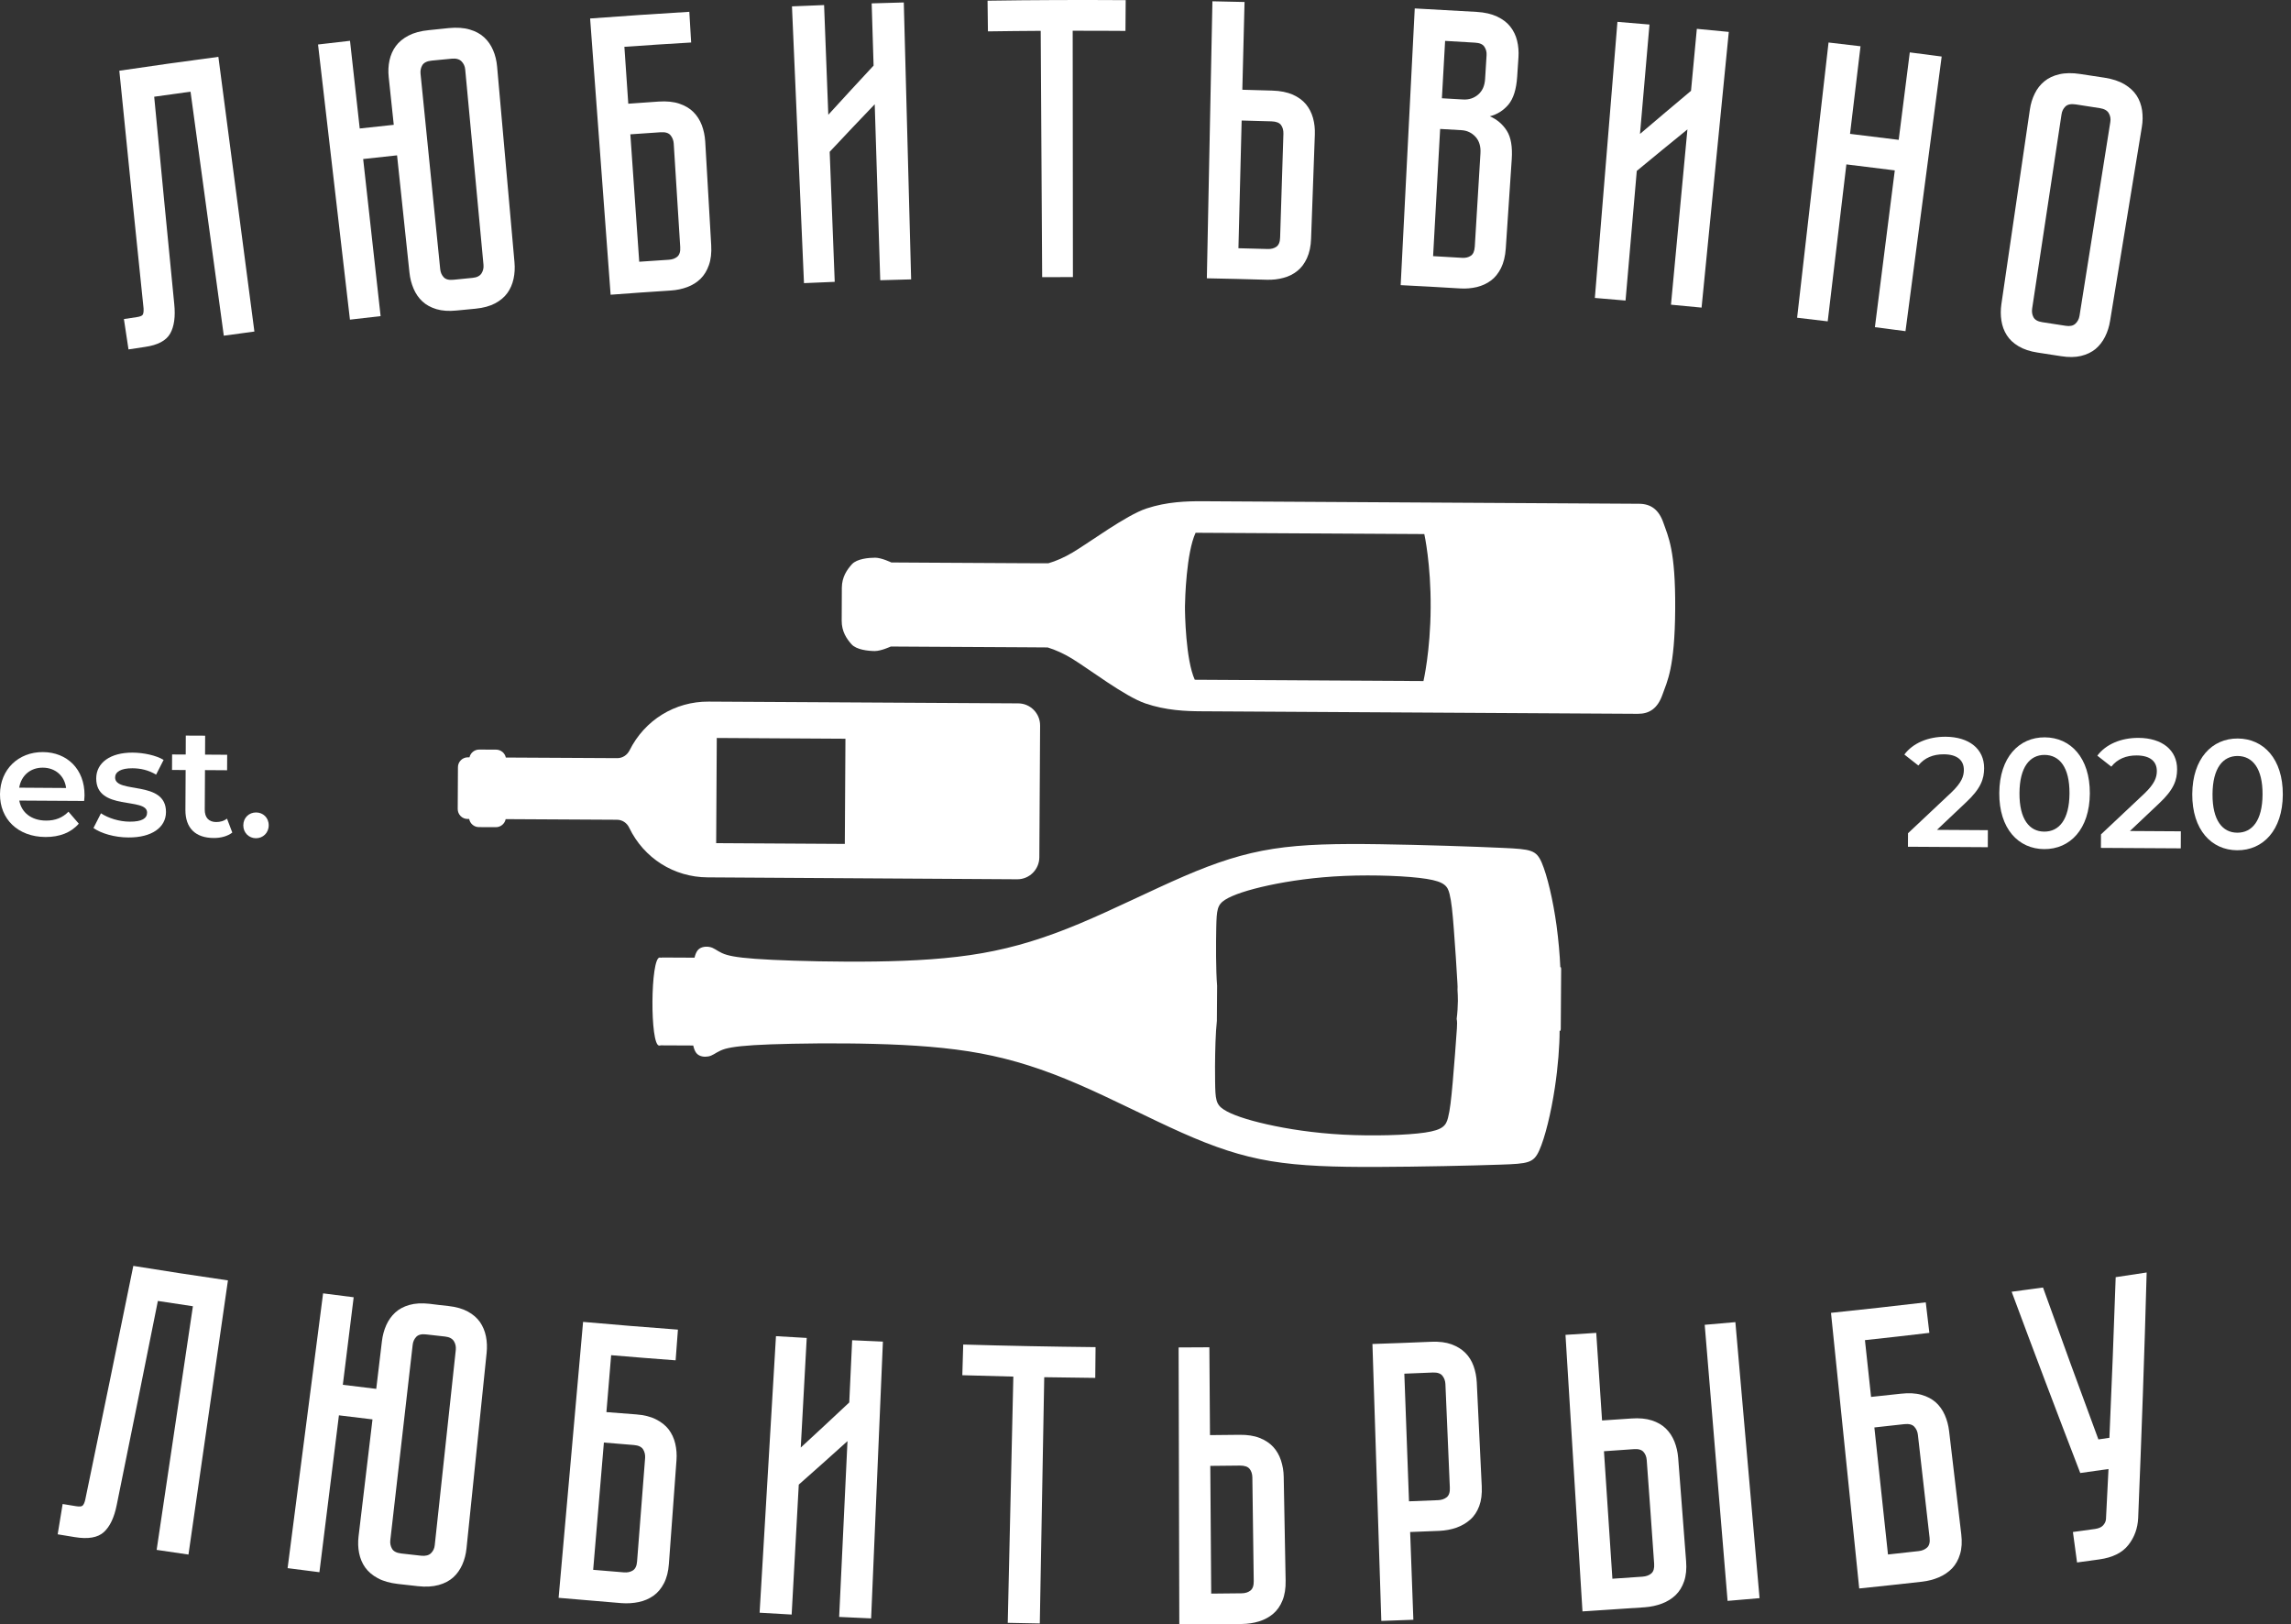 <?xml version="1.0" encoding="UTF-8"?> <svg xmlns="http://www.w3.org/2000/svg" width="189" height="134" viewBox="0 0 189 134" fill="none"><rect x="0" y="0" width="189" height="134" fill="#333333" stroke="none"/> <path d="M18.015 4.689C19.006 12.244 19.997 19.794 20.987 27.349C20.148 27.463 19.303 27.571 18.463 27.691C17.548 20.983 16.633 14.269 15.718 7.562C14.722 7.701 13.718 7.84 12.721 7.979C13.264 13.681 13.813 19.376 14.374 25.071C14.482 26.122 14.368 26.931 14.04 27.514C13.712 28.096 13.024 28.463 11.977 28.615C11.516 28.684 11.062 28.754 10.601 28.824C10.475 27.988 10.349 27.153 10.222 26.318C10.576 26.267 10.923 26.21 11.276 26.16C11.541 26.122 11.705 26.058 11.768 25.97C11.831 25.881 11.857 25.704 11.844 25.445C11.163 18.908 10.5 12.371 9.844 5.834C12.563 5.429 15.289 5.05 18.015 4.689Z" fill="white"></path> <path d="M37.021 2.316C37.684 2.253 38.264 2.291 38.75 2.436C39.236 2.575 39.64 2.797 39.949 3.088C40.265 3.379 40.504 3.733 40.681 4.145C40.858 4.556 40.965 5.005 41.009 5.486C41.489 10.865 41.962 16.244 42.442 21.622C42.486 22.103 42.461 22.565 42.366 23.002C42.271 23.439 42.101 23.831 41.855 24.173C41.609 24.514 41.268 24.799 40.839 25.027C40.404 25.255 39.873 25.4 39.236 25.463C38.712 25.514 38.182 25.565 37.659 25.615C37.021 25.679 36.472 25.641 36.005 25.502C35.538 25.362 35.147 25.147 34.844 24.862C34.535 24.578 34.295 24.223 34.119 23.812C33.942 23.401 33.828 22.958 33.778 22.477C33.437 19.256 33.096 16.035 32.756 12.814C31.822 12.915 30.894 13.017 29.96 13.118C30.44 17.44 30.919 21.755 31.399 26.077C30.553 26.172 29.714 26.267 28.869 26.368C27.991 18.8 27.114 11.232 26.237 3.67C27.114 3.569 27.998 3.468 28.875 3.366C29.14 5.777 29.411 8.188 29.676 10.599C30.61 10.492 31.55 10.39 32.484 10.296C32.346 8.986 32.207 7.676 32.068 6.366C32.017 5.885 32.036 5.423 32.131 4.986C32.226 4.55 32.396 4.151 32.648 3.809C32.901 3.461 33.254 3.17 33.702 2.936C34.15 2.702 34.712 2.55 35.374 2.487C35.923 2.424 36.472 2.367 37.021 2.316ZM38.378 5.727C38.353 5.461 38.252 5.246 38.075 5.062C37.898 4.885 37.627 4.803 37.261 4.841C36.712 4.891 36.169 4.948 35.62 4.999C35.236 5.037 34.971 5.164 34.844 5.372C34.718 5.581 34.668 5.822 34.693 6.081C35.236 11.454 35.772 16.826 36.315 22.198C36.34 22.458 36.434 22.686 36.599 22.863C36.763 23.046 37.028 23.116 37.406 23.078C37.936 23.027 38.46 22.97 38.99 22.92C39.343 22.888 39.583 22.762 39.722 22.553C39.855 22.344 39.911 22.103 39.886 21.844C39.388 16.478 38.883 11.099 38.378 5.727Z" fill="white"></path> <path d="M54.337 8.378C54.993 8.334 55.561 8.391 56.034 8.549C56.507 8.707 56.898 8.935 57.201 9.239C57.504 9.542 57.731 9.897 57.895 10.321C58.053 10.738 58.148 11.194 58.179 11.675C58.343 14.523 58.507 17.37 58.672 20.224C58.709 20.857 58.646 21.407 58.482 21.869C58.318 22.331 58.091 22.704 57.788 23.002C57.485 23.293 57.126 23.521 56.703 23.679C56.28 23.837 55.832 23.932 55.346 23.964C53.687 24.071 52.027 24.185 50.374 24.312C49.806 16.718 49.244 9.118 48.683 1.525C51.409 1.322 54.135 1.139 56.867 0.974C56.917 1.816 56.968 2.664 57.018 3.506C55.182 3.613 53.346 3.733 51.51 3.86C51.617 5.429 51.724 6.992 51.831 8.555C52.664 8.492 53.504 8.435 54.337 8.378ZM55.58 11.833C55.561 11.574 55.472 11.346 55.315 11.156C55.157 10.966 54.885 10.884 54.501 10.909C53.668 10.966 52.835 11.017 52.002 11.08C52.242 14.586 52.488 18.085 52.734 21.591C53.548 21.534 54.368 21.477 55.182 21.426C55.466 21.407 55.699 21.325 55.882 21.167C56.059 21.015 56.141 20.749 56.116 20.376C55.933 17.528 55.756 14.681 55.58 11.833Z" fill="white"></path> <path d="M72.617 23.116C72.465 18.275 72.314 13.441 72.162 8.6C70.913 9.903 69.676 11.207 68.446 12.523C68.585 16.098 68.724 19.674 68.862 23.249C68.017 23.28 67.171 23.318 66.326 23.356C65.991 15.744 65.663 8.138 65.335 0.525C66.218 0.487 67.102 0.449 67.985 0.418C68.099 3.436 68.219 6.448 68.332 9.467C69.569 8.112 70.812 6.758 72.068 5.41C72.017 3.702 71.961 1.987 71.91 0.278C72.793 0.253 73.677 0.221 74.56 0.203C74.762 7.815 74.964 15.434 75.166 23.046C74.314 23.065 73.462 23.091 72.617 23.116Z" fill="white"></path> <path d="M92.866 0.012C92.859 0.86 92.853 1.702 92.847 2.55C91.395 2.537 89.944 2.537 88.493 2.537C88.499 9.308 88.505 16.085 88.512 22.856C87.666 22.856 86.821 22.863 85.975 22.863C85.931 16.092 85.893 9.321 85.855 2.544C84.404 2.55 82.953 2.569 81.501 2.588C81.489 1.746 81.476 0.898 81.47 0.057C85.268 -0 89.067 -0.013 92.866 0.012Z" fill="white"></path> <path d="M108.161 19.673C108.142 20.312 108.022 20.85 107.82 21.293C107.619 21.736 107.354 22.09 107.025 22.35C106.697 22.615 106.319 22.805 105.883 22.919C105.454 23.039 104.994 23.09 104.508 23.077C102.861 23.027 101.214 22.989 99.561 22.957C99.712 15.338 99.863 7.726 100.021 0.107C100.905 0.126 101.788 0.145 102.671 0.164C102.608 2.575 102.552 4.992 102.488 7.403C103.315 7.422 104.142 7.447 104.968 7.473C105.625 7.492 106.18 7.606 106.64 7.802C107.095 8.004 107.461 8.27 107.732 8.593C108.003 8.922 108.199 9.301 108.319 9.732C108.439 10.168 108.489 10.618 108.47 11.105C108.369 13.971 108.262 16.819 108.161 19.673ZM105.877 11.029C105.883 10.744 105.82 10.504 105.681 10.314C105.543 10.124 105.277 10.023 104.899 10.01C104.079 9.985 103.252 9.966 102.432 9.941C102.343 13.453 102.255 16.965 102.167 20.477C102.974 20.495 103.776 20.521 104.583 20.54C104.874 20.552 105.113 20.483 105.303 20.35C105.492 20.211 105.599 19.958 105.606 19.584C105.694 16.737 105.782 13.883 105.877 11.029Z" fill="white"></path> <path d="M121.823 0.981C122.486 1.019 123.047 1.151 123.508 1.367C123.962 1.582 124.328 1.854 124.593 2.196C124.858 2.531 125.047 2.917 125.155 3.354C125.262 3.79 125.3 4.252 125.268 4.733C125.23 5.271 125.199 5.809 125.161 6.34C125.092 7.372 124.852 8.125 124.448 8.618C124.038 9.106 123.527 9.435 122.908 9.593C123.502 9.852 123.968 10.251 124.309 10.789C124.65 11.327 124.782 12.111 124.713 13.143C124.549 15.598 124.385 18.047 124.221 20.502C124.177 21.141 124.044 21.673 123.83 22.11C123.609 22.546 123.337 22.894 122.997 23.141C122.662 23.394 122.271 23.571 121.836 23.679C121.4 23.78 120.94 23.824 120.46 23.793C118.826 23.692 117.191 23.603 115.551 23.521C115.936 15.915 116.321 8.308 116.712 0.696C118.409 0.784 120.119 0.879 121.823 0.981ZM122.132 12.649C122.17 12.08 122.031 11.624 121.728 11.289C121.419 10.953 121.034 10.764 120.561 10.738C119.974 10.707 119.394 10.669 118.807 10.637C118.611 14.13 118.416 17.629 118.226 21.129C119.021 21.173 119.816 21.217 120.611 21.268C120.902 21.287 121.142 21.23 121.337 21.097C121.533 20.971 121.64 20.717 121.665 20.344C121.817 17.775 121.974 15.212 122.132 12.649ZM122.637 4.562C122.656 4.296 122.593 4.062 122.46 3.86C122.328 3.651 122.063 3.537 121.678 3.518C120.858 3.467 120.037 3.423 119.217 3.373C119.129 4.948 119.04 6.53 118.952 8.106C119.539 8.137 120.126 8.169 120.712 8.207C121.186 8.232 121.596 8.099 121.943 7.802C122.29 7.505 122.486 7.074 122.517 6.499C122.555 5.853 122.599 5.208 122.637 4.562Z" fill="white"></path> <path d="M137.85 25.134C138.304 20.312 138.752 15.496 139.207 10.675C137.806 11.814 136.411 12.953 135.029 14.098C134.72 17.661 134.411 21.23 134.102 24.792C133.256 24.716 132.417 24.647 131.571 24.577C132.19 16.984 132.808 9.39 133.433 1.803C134.316 1.872 135.193 1.948 136.077 2.024C135.818 5.03 135.553 8.036 135.294 11.048C136.689 9.858 138.096 8.675 139.503 7.492C139.661 5.789 139.825 4.081 139.983 2.379C140.86 2.461 141.743 2.55 142.62 2.632C141.869 10.213 141.118 17.794 140.374 25.374C139.535 25.299 138.689 25.216 137.85 25.134Z" fill="white"></path> <path d="M157.551 4.322C158.428 4.436 159.305 4.55 160.182 4.664C159.185 12.213 158.194 19.769 157.197 27.318C156.358 27.204 155.519 27.096 154.673 26.989C155.216 22.68 155.765 18.364 156.314 14.055C154.982 13.884 153.651 13.719 152.32 13.561C151.808 17.877 151.291 22.192 150.78 26.508C149.941 26.407 149.095 26.312 148.256 26.21C149.12 18.642 149.979 11.074 150.849 3.506C151.726 3.607 152.604 3.708 153.487 3.816C153.197 6.227 152.913 8.631 152.622 11.042C153.96 11.201 155.298 11.365 156.636 11.536C156.939 9.138 157.241 6.733 157.551 4.322Z" fill="white"></path> <path d="M173.622 6.41C174.278 6.511 174.827 6.695 175.263 6.954C175.698 7.213 176.032 7.523 176.266 7.884C176.499 8.245 176.645 8.65 176.714 9.093C176.777 9.536 176.777 9.998 176.695 10.479C175.818 15.807 174.947 21.135 174.076 26.463C174.001 26.938 173.862 27.374 173.66 27.779C173.458 28.178 173.199 28.513 172.877 28.785C172.556 29.051 172.152 29.247 171.678 29.361C171.205 29.475 170.65 29.481 170.019 29.38C169.375 29.279 168.738 29.178 168.094 29.083C167.463 28.988 166.94 28.811 166.517 28.558C166.094 28.304 165.772 28.001 165.551 27.646C165.324 27.292 165.179 26.893 165.11 26.45C165.04 26.007 165.04 25.552 165.11 25.071C165.892 19.73 166.675 14.383 167.457 9.042C167.526 8.561 167.659 8.125 167.861 7.72C168.056 7.315 168.322 6.979 168.656 6.707C168.984 6.435 169.394 6.239 169.893 6.125C170.385 6.011 170.965 6.005 171.622 6.106C172.278 6.201 172.953 6.309 173.622 6.41ZM170.41 26.874C170.757 26.931 171.029 26.874 171.212 26.703C171.395 26.533 171.508 26.317 171.552 26.058C172.398 20.724 173.25 15.389 174.095 10.061C174.139 9.802 174.095 9.561 173.969 9.34C173.843 9.118 173.597 8.979 173.237 8.922C172.568 8.814 171.906 8.713 171.237 8.612C170.852 8.555 170.568 8.612 170.391 8.783C170.215 8.954 170.107 9.169 170.069 9.435C169.262 14.775 168.454 20.116 167.646 25.451C167.608 25.71 167.64 25.95 167.754 26.166C167.867 26.381 168.107 26.52 168.479 26.577C169.117 26.672 169.76 26.773 170.41 26.874Z" fill="white"></path> <path d="M18.804 105.619C17.719 113.156 16.633 120.699 15.548 128.235C14.671 128.109 13.8 127.982 12.923 127.849C13.92 121.148 14.917 114.453 15.914 107.752C14.949 107.606 13.989 107.461 13.024 107.315C11.901 112.928 10.771 118.541 9.629 124.148C9.421 125.185 9.068 125.926 8.569 126.381C8.071 126.837 7.276 126.976 6.184 126.799C5.711 126.723 5.231 126.647 4.758 126.565C4.897 125.729 5.029 124.894 5.168 124.065C5.528 124.122 5.887 124.185 6.253 124.242C6.525 124.287 6.708 124.28 6.796 124.211C6.884 124.148 6.966 123.989 7.029 123.73C8.367 117.294 9.686 110.865 10.998 104.423C13.598 104.847 16.198 105.24 18.804 105.619Z" fill="white"></path> <path d="M36.996 107.733C37.627 107.802 38.163 107.954 38.592 108.188C39.021 108.422 39.356 108.714 39.596 109.055C39.835 109.403 39.999 109.796 40.088 110.232C40.176 110.669 40.195 111.131 40.144 111.612C39.589 116.984 39.04 122.357 38.485 127.729C38.434 128.21 38.321 128.653 38.138 129.064C37.955 129.475 37.709 129.83 37.393 130.115C37.078 130.399 36.674 130.614 36.188 130.747C35.702 130.88 35.128 130.918 34.465 130.842C33.916 130.779 33.374 130.722 32.825 130.659C32.162 130.583 31.607 130.425 31.165 130.184C30.717 129.944 30.376 129.646 30.124 129.298C29.878 128.95 29.714 128.552 29.625 128.109C29.537 127.672 29.525 127.21 29.581 126.729C29.966 123.515 30.351 120.3 30.73 117.085C29.808 116.978 28.881 116.864 27.96 116.75C27.423 121.066 26.887 125.375 26.351 129.691C25.474 129.583 24.596 129.469 23.726 129.355C24.704 121.8 25.675 114.244 26.654 106.689C27.493 106.796 28.332 106.904 29.177 107.011C28.881 109.416 28.578 111.827 28.282 114.231C29.203 114.345 30.118 114.459 31.039 114.567C31.197 113.257 31.348 111.953 31.506 110.644C31.563 110.163 31.683 109.72 31.866 109.308C32.049 108.903 32.295 108.555 32.604 108.271C32.913 107.986 33.304 107.777 33.771 107.644C34.238 107.511 34.787 107.48 35.425 107.549C35.948 107.619 36.472 107.676 36.996 107.733ZM37.602 111.346C37.627 111.08 37.576 110.846 37.444 110.631C37.311 110.422 37.071 110.289 36.718 110.251C36.194 110.194 35.664 110.137 35.141 110.074C34.768 110.03 34.497 110.106 34.333 110.283C34.169 110.46 34.068 110.682 34.043 110.947C33.431 116.313 32.818 121.679 32.2 127.046C32.169 127.305 32.219 127.545 32.345 127.761C32.471 127.976 32.724 128.102 33.109 128.147C33.651 128.21 34.194 128.267 34.743 128.33C35.103 128.368 35.38 128.298 35.557 128.121C35.74 127.944 35.841 127.723 35.866 127.457C36.447 122.084 37.027 116.712 37.602 111.346Z" fill="white"></path> <path d="M52.494 116.674C53.138 116.724 53.68 116.857 54.122 117.085C54.564 117.307 54.911 117.585 55.169 117.92C55.422 118.262 55.605 118.648 55.706 119.085C55.807 119.521 55.845 119.977 55.807 120.464C55.599 123.312 55.39 126.159 55.182 129.001C55.138 129.633 54.999 130.171 54.772 130.608C54.545 131.045 54.255 131.386 53.907 131.633C53.554 131.88 53.15 132.057 52.696 132.152C52.242 132.247 51.762 132.279 51.257 132.241C49.535 132.101 47.806 131.956 46.083 131.804C46.758 124.217 47.433 116.63 48.102 109.042C50.708 109.276 53.314 109.485 55.927 109.681C55.864 110.523 55.8 111.365 55.737 112.213C53.964 112.08 52.191 111.941 50.418 111.789C50.285 113.352 50.153 114.915 50.027 116.484C50.853 116.541 51.674 116.611 52.494 116.674ZM53.22 120.268C53.239 120.002 53.182 119.768 53.056 119.559C52.923 119.351 52.671 119.23 52.292 119.199C51.465 119.135 50.639 119.066 49.819 118.996C49.522 122.496 49.232 125.995 48.935 129.494C49.774 129.564 50.62 129.633 51.459 129.703C51.756 129.728 52.002 129.678 52.21 129.545C52.412 129.418 52.532 129.165 52.557 128.798C52.778 125.957 52.999 123.116 53.22 120.268Z" fill="white"></path> <path d="M69.228 133.38C69.455 128.546 69.688 123.711 69.915 118.877C68.584 120.079 67.246 121.275 65.896 122.465C65.7 126.04 65.505 129.609 65.309 133.184C64.426 133.134 63.548 133.089 62.665 133.032C63.113 125.426 63.567 117.82 64.015 110.22C64.861 110.271 65.707 110.315 66.552 110.366C66.388 113.378 66.224 116.396 66.06 119.408C67.404 118.174 68.735 116.934 70.061 115.687C70.142 113.979 70.225 112.264 70.3 110.555C71.146 110.593 71.991 110.631 72.837 110.669C72.515 118.282 72.187 125.888 71.865 133.501C70.988 133.456 70.111 133.418 69.228 133.38Z" fill="white"></path> <path d="M90.38 111.125C90.374 111.973 90.361 112.814 90.355 113.662C88.954 113.65 87.553 113.631 86.146 113.605C86.026 120.376 85.906 127.147 85.78 133.918C84.896 133.905 84.019 133.886 83.136 133.867C83.294 127.097 83.445 120.326 83.597 113.555C82.196 113.523 80.795 113.485 79.388 113.441C79.413 112.599 79.438 111.751 79.463 110.91C83.104 111.017 86.739 111.087 90.38 111.125Z" fill="white"></path> <path d="M106.06 130.387C106.073 131.019 105.985 131.57 105.802 132.019C105.619 132.475 105.36 132.842 105.032 133.12C104.704 133.399 104.319 133.607 103.871 133.747C103.429 133.886 102.949 133.955 102.445 133.962C100.728 133.981 99.006 133.993 97.289 134C97.27 126.381 97.251 118.762 97.232 111.15C98.078 111.15 98.924 111.143 99.769 111.137C99.788 113.554 99.807 115.965 99.82 118.382C100.634 118.376 101.448 118.37 102.262 118.357C102.911 118.351 103.46 118.433 103.921 118.617C104.382 118.8 104.754 119.047 105.038 119.357C105.322 119.667 105.536 120.04 105.675 120.464C105.814 120.888 105.896 121.344 105.902 121.825C105.959 124.679 106.01 127.533 106.06 130.387ZM103.315 121.869C103.309 121.584 103.233 121.35 103.088 121.167C102.937 120.983 102.678 120.895 102.293 120.895C101.479 120.901 100.659 120.914 99.845 120.92C99.87 124.432 99.895 127.944 99.921 131.456C100.753 131.45 101.586 131.443 102.419 131.431C102.716 131.431 102.962 131.355 103.151 131.209C103.341 131.064 103.435 130.804 103.429 130.431C103.391 127.577 103.353 124.723 103.315 121.869Z" fill="white"></path> <path d="M122.239 122.597C122.27 123.236 122.201 123.78 122.031 124.236C121.86 124.691 121.614 125.071 121.286 125.356C120.958 125.647 120.579 125.862 120.144 126.02C119.708 126.172 119.242 126.254 118.743 126.28C117.942 126.311 117.14 126.343 116.333 126.375C116.421 128.786 116.509 131.203 116.598 133.614C115.714 133.645 114.837 133.677 113.954 133.709C113.714 126.096 113.468 118.484 113.222 110.865C114.85 110.814 116.471 110.751 118.099 110.681C118.737 110.656 119.286 110.726 119.74 110.89C120.201 111.061 120.579 111.289 120.882 111.593C121.185 111.896 121.412 112.263 121.564 112.681C121.715 113.105 121.803 113.554 121.829 114.035C121.967 116.895 122.106 119.749 122.239 122.597ZM119.242 114.168C119.229 113.902 119.147 113.681 118.995 113.485C118.844 113.295 118.579 113.206 118.207 113.219C117.424 113.25 116.642 113.282 115.853 113.314C115.986 116.826 116.112 120.331 116.238 123.843C117.039 123.812 117.834 123.78 118.636 123.748C118.926 123.736 119.166 123.654 119.355 123.502C119.538 123.35 119.626 123.09 119.607 122.717C119.488 119.869 119.368 117.016 119.242 114.168Z" fill="white"></path> <path d="M134.594 117.01C135.238 116.965 135.799 117.016 136.266 117.168C136.733 117.32 137.124 117.541 137.427 117.839C137.73 118.136 137.964 118.49 138.134 118.908C138.298 119.319 138.405 119.775 138.443 120.256C138.664 123.103 138.885 125.945 139.099 128.792C139.15 129.425 139.093 129.976 138.935 130.438C138.778 130.899 138.544 131.279 138.229 131.583C137.919 131.88 137.541 132.114 137.105 132.279C136.67 132.443 136.197 132.545 135.698 132.583C133.982 132.703 132.266 132.817 130.549 132.924C130.082 125.318 129.615 117.718 129.148 110.112C129.994 110.062 130.84 110.005 131.685 109.948C131.843 112.359 132.007 114.77 132.165 117.174C132.972 117.124 133.78 117.067 134.594 117.01ZM135.85 120.452C135.831 120.167 135.736 119.933 135.578 119.762C135.421 119.585 135.149 119.509 134.771 119.541C133.957 119.598 133.136 119.655 132.322 119.712C132.556 123.217 132.789 126.723 133.017 130.229C133.849 130.172 134.682 130.115 135.509 130.058C135.806 130.033 136.045 129.95 136.228 129.792C136.411 129.634 136.487 129.368 136.462 129.001C136.266 126.147 136.058 123.3 135.85 120.452ZM143.163 109.062C143.832 116.649 144.495 124.236 145.157 131.83C144.274 131.906 143.397 131.982 142.52 132.057C141.895 124.464 141.264 116.877 140.633 109.283C141.478 109.207 142.324 109.131 143.163 109.062Z" fill="white"></path> <path d="M156.825 114.965C157.468 114.896 158.03 114.921 158.503 115.054C158.976 115.187 159.374 115.396 159.689 115.674C160.005 115.959 160.251 116.3 160.434 116.712C160.617 117.123 160.737 117.566 160.794 118.047C161.128 120.882 161.462 123.717 161.797 126.552C161.873 127.185 161.841 127.735 161.696 128.203C161.557 128.672 161.336 129.064 161.04 129.374C160.737 129.684 160.377 129.931 159.948 130.114C159.519 130.298 159.052 130.418 158.547 130.475C156.825 130.671 155.102 130.855 153.379 131.032C152.603 123.451 151.827 115.876 151.051 108.296C153.657 108.024 156.263 107.739 158.869 107.429C158.97 108.27 159.065 109.106 159.166 109.947C157.399 110.156 155.626 110.359 153.852 110.548C154.023 112.111 154.187 113.668 154.357 115.231C155.184 115.149 156.004 115.054 156.825 114.965ZM158.219 118.351C158.188 118.091 158.093 117.87 157.922 117.686C157.752 117.503 157.481 117.439 157.102 117.477C156.276 117.572 155.455 117.661 154.629 117.75C155.001 121.243 155.38 124.736 155.752 128.229C156.591 128.14 157.43 128.045 158.276 127.95C158.572 127.919 158.806 127.817 158.983 127.653C159.159 127.488 159.229 127.222 159.185 126.849C158.863 124.027 158.541 121.186 158.219 118.351Z" fill="white"></path> <path d="M176.392 125.216C176.354 126.064 176.083 126.811 175.584 127.444C175.086 128.083 174.284 128.482 173.193 128.634C172.581 128.722 171.962 128.804 171.35 128.887C171.237 128.051 171.123 127.21 171.009 126.374C171.622 126.292 172.234 126.204 172.846 126.121C173.142 126.077 173.357 125.982 173.496 125.83C173.634 125.678 173.716 125.514 173.735 125.33C173.805 123.945 173.874 122.559 173.944 121.179C173.168 121.287 172.391 121.401 171.615 121.508C169.697 116.534 167.81 111.548 165.955 106.555C166.82 106.441 167.684 106.328 168.542 106.207C170.044 110.39 171.565 114.567 173.111 118.737C173.414 118.692 173.716 118.648 174.019 118.604C174.215 114.187 174.385 109.77 174.537 105.353C175.389 105.226 176.241 105.1 177.092 104.967C176.909 111.713 176.67 118.465 176.392 125.216Z" fill="white"></path> <path d="M6.941 66.07L1.59 66.038C1.773 67.038 2.6 67.683 3.792 67.69C4.556 67.696 5.162 67.456 5.648 66.956L6.499 67.943C5.881 68.671 4.922 69.05 3.748 69.044C1.464 69.031 -0.013 67.551 8.02649e-05 65.513C0.013 63.475 1.514 62.026 3.546 62.039C5.54 62.052 6.985 63.456 6.973 65.595C6.973 65.722 6.954 65.918 6.941 66.07ZM1.584 64.975L5.452 65.001C5.332 64.013 4.581 63.33 3.534 63.324C2.505 63.317 1.748 63.975 1.584 64.975Z" fill="white"></path> <path d="M7.711 68.304L8.329 67.089C8.929 67.487 9.844 67.778 10.702 67.778C11.711 67.785 12.134 67.506 12.134 67.032C12.141 65.728 7.919 66.93 7.938 64.203C7.944 62.912 9.112 62.071 10.948 62.083C11.857 62.09 12.885 62.311 13.497 62.684L12.879 63.899C12.229 63.513 11.579 63.38 10.929 63.374C9.957 63.368 9.497 63.684 9.497 64.133C9.49 65.513 13.706 64.311 13.693 66.987C13.687 68.266 12.507 69.095 10.595 69.082C9.453 69.082 8.323 68.74 7.711 68.304Z" fill="white"></path> <path d="M19.164 68.677C18.779 68.981 18.205 69.132 17.63 69.126C16.135 69.12 15.289 68.316 15.296 66.81L15.315 63.52L14.191 63.513L14.198 62.235L15.321 62.241L15.327 60.678L16.924 60.685L16.917 62.248L18.741 62.26L18.735 63.538L16.911 63.526L16.892 66.778C16.886 67.443 17.22 67.803 17.832 67.81C18.167 67.81 18.482 67.721 18.728 67.531L19.164 68.677Z" fill="white"></path> <path d="M20.072 68.075C20.079 67.436 20.552 67.019 21.126 67.019C21.7 67.019 22.174 67.449 22.167 68.088C22.167 68.702 21.688 69.151 21.113 69.145C20.539 69.145 20.066 68.696 20.072 68.075Z" fill="white"></path> <path d="M163.993 68.48L163.987 69.885L157.399 69.847L157.405 68.733L160.977 65.373C161.848 64.544 162.005 64.019 162.012 63.526C162.018 62.709 161.457 62.228 160.359 62.222C159.488 62.216 158.762 62.507 158.257 63.146L157.103 62.241C157.797 61.311 159.04 60.767 160.504 60.773C162.447 60.785 163.69 61.779 163.684 63.367C163.678 64.241 163.432 65.032 162.188 66.19L159.791 68.455L163.993 68.48Z" fill="white"></path> <path d="M164.934 65.411C164.953 62.468 166.568 60.81 168.688 60.823C170.821 60.836 172.418 62.506 172.405 65.455C172.386 68.398 170.771 70.056 168.638 70.043C166.511 70.03 164.915 68.36 164.934 65.411ZM170.726 65.449C170.739 63.285 169.9 62.285 168.676 62.272C167.464 62.266 166.612 63.259 166.6 65.424C166.587 67.588 167.426 68.594 168.638 68.6C169.868 68.607 170.714 67.613 170.726 65.449Z" fill="white"></path> <path d="M179.913 68.575L179.907 69.98L173.319 69.942L173.325 68.828L176.897 65.468C177.768 64.639 177.925 64.114 177.932 63.62C177.938 62.804 177.376 62.323 176.278 62.316C175.408 62.31 174.682 62.601 174.177 63.24L173.022 62.335C173.717 61.405 174.96 60.861 176.424 60.867C178.367 60.88 179.61 61.873 179.604 63.462C179.598 64.335 179.351 65.126 178.108 66.284L175.711 68.549L179.913 68.575Z" fill="white"></path> <path d="M180.854 65.506C180.873 62.564 182.488 60.906 184.608 60.919C186.741 60.931 188.337 62.602 188.325 65.551C188.306 68.493 186.69 70.151 184.558 70.138C182.437 70.126 180.841 68.449 180.854 65.506ZM186.653 65.538C186.665 63.374 185.826 62.374 184.602 62.361C183.39 62.355 182.538 63.349 182.526 65.513C182.513 67.677 183.352 68.683 184.564 68.689C185.788 68.696 186.64 67.702 186.653 65.538Z" fill="white"></path> <path d="M128.72 79.776C128.676 78.738 128.569 77.536 128.411 76.353C128.121 74.239 127.635 72.202 127.187 71.158C126.732 70.114 126.303 70.05 123.981 69.943C121.659 69.835 117.311 69.689 113.828 69.639C110.339 69.588 107.525 69.632 105.045 70.019C102.565 70.405 100.356 71.126 97.687 72.278C95.018 73.429 91.888 75.005 89.061 76.188C86.234 77.372 83.736 78.15 81.041 78.624C78.347 79.099 75.343 79.27 72.226 79.314C69.102 79.359 65.802 79.276 63.695 79.175C61.587 79.074 60.546 78.941 59.953 78.764C59.36 78.593 59.082 78.314 58.779 78.188C58.476 78.061 58.104 78.061 57.833 78.182C57.593 78.289 57.422 78.485 57.296 78.998L54.583 78.985C54.577 78.985 54.57 78.992 54.564 79.004C54.52 78.992 54.476 78.985 54.425 78.985C53.655 78.979 53.611 86.25 54.381 86.25C54.431 86.25 54.476 86.243 54.526 86.224L54.532 86.231L57.189 86.243C57.309 86.762 57.473 86.958 57.713 87.072C57.984 87.199 58.356 87.199 58.659 87.079C58.968 86.958 59.246 86.686 59.839 86.516C60.439 86.351 61.474 86.224 63.587 86.148C65.701 86.073 69.001 86.028 72.125 86.111C75.242 86.193 78.246 86.395 80.934 86.901C83.622 87.408 86.108 88.211 88.922 89.426C91.737 90.641 94.848 92.255 97.504 93.438C100.161 94.621 102.357 95.368 104.83 95.78C107.304 96.191 110.118 96.273 113.607 96.26C117.097 96.248 121.438 96.153 123.767 96.071C126.089 95.995 126.518 95.931 126.985 94.894C127.452 93.856 127.957 91.818 128.272 89.711C128.531 88.002 128.663 86.243 128.663 85.028H128.72C128.739 85.028 128.758 84.959 128.758 84.87L128.79 79.941C128.79 79.852 128.771 79.782 128.752 79.782L128.72 79.776ZM120.189 84.839C120.113 86.003 119.962 87.901 119.842 89.3C119.716 90.692 119.621 91.578 119.457 92.204C119.293 92.831 119.059 93.204 117.551 93.426C116.043 93.647 113.26 93.723 110.806 93.596C108.351 93.463 106.218 93.128 104.534 92.749C102.842 92.369 101.593 91.945 100.949 91.521C100.306 91.097 100.262 90.679 100.243 89.218C100.236 88.85 100.236 88.42 100.236 87.958C100.243 86.674 100.281 85.174 100.388 84.212L100.407 81.32C100.299 79.985 100.312 77.834 100.337 76.517C100.369 75.056 100.419 74.638 101.069 74.22C101.719 73.809 102.975 73.398 104.666 73.031C106.357 72.67 108.496 72.354 110.951 72.252C113.406 72.151 116.188 72.259 117.69 72.499C119.198 72.74 119.425 73.113 119.583 73.739C119.741 74.366 119.829 75.252 119.936 76.644C120.044 78.036 120.17 79.947 120.233 81.105C120.246 81.308 120.252 81.485 120.239 81.643C120.258 81.947 120.271 82.25 120.271 82.561C120.265 83.06 120.233 83.56 120.17 84.048C120.22 84.263 120.208 84.522 120.189 84.839Z" fill="white"></path> <path d="M137.232 43.144C136.847 42.018 136.172 41.562 135.219 41.556C134.266 41.549 100.495 41.353 99.201 41.347C97.908 41.341 96.28 41.385 94.589 41.942C92.897 42.499 89.906 44.732 88.499 45.568C87.786 45.992 87.111 46.283 86.48 46.466C85.679 46.46 84.606 46.46 84.593 46.46C83.496 46.454 79.11 46.428 76.674 46.416C75.469 46.409 73.532 46.397 73.532 46.397C73.532 46.397 72.737 46.011 72.207 46.004C71.683 46.004 70.699 46.087 70.282 46.542C69.872 46.998 69.456 47.593 69.449 48.485C69.443 49.377 69.443 49.839 69.443 49.839C69.443 49.839 69.443 50.295 69.437 51.193C69.43 52.085 69.84 52.687 70.244 53.142C70.654 53.604 71.632 53.699 72.163 53.705C72.686 53.705 73.488 53.332 73.488 53.332C73.488 53.332 75.431 53.345 76.63 53.351C79.066 53.364 83.451 53.389 84.549 53.395C84.556 53.395 85.635 53.402 86.43 53.408C87.061 53.604 87.736 53.902 88.443 54.332C89.843 55.186 92.809 57.458 94.494 58.027C96.179 58.603 97.807 58.666 99.094 58.673C100.388 58.679 134.159 58.875 135.112 58.882C136.071 58.888 136.746 58.439 137.144 57.312C137.541 56.186 138.166 55.123 138.198 50.231C138.229 45.346 137.617 44.27 137.232 43.144ZM117.431 56.18L98.564 56.072C97.813 54.408 97.75 50.573 97.756 50.004C97.763 49.434 97.864 45.599 98.633 43.948L117.501 44.055C117.501 44.055 118.05 46.517 118.024 50.124C118.005 53.718 117.431 56.18 117.431 56.18Z" fill="white"></path> <path d="M83.918 72.531C84.915 72.537 85.735 71.727 85.742 70.721L85.805 59.85C85.811 58.85 85.003 58.027 84.006 58.021L58.457 57.876C55.68 57.857 53.182 59.401 51.938 61.894C51.737 62.292 51.345 62.546 50.91 62.539L41.729 62.489C41.653 62.122 41.325 61.843 40.934 61.837L39.533 61.831C39.142 61.831 38.814 62.103 38.731 62.47H38.599C38.151 62.47 37.779 62.83 37.779 63.286L37.76 66.735C37.76 67.184 38.119 67.557 38.574 67.557H38.706C38.776 67.937 39.11 68.228 39.508 68.228L40.908 68.234C41.306 68.234 41.641 67.95 41.716 67.57L50.891 67.621C51.327 67.621 51.718 67.874 51.907 68.279C53.118 70.791 55.598 72.36 58.375 72.373L83.918 72.531ZM59.132 60.875L69.746 60.938L69.695 69.614L59.082 69.551L59.132 60.875Z" fill="white"></path> </svg> 